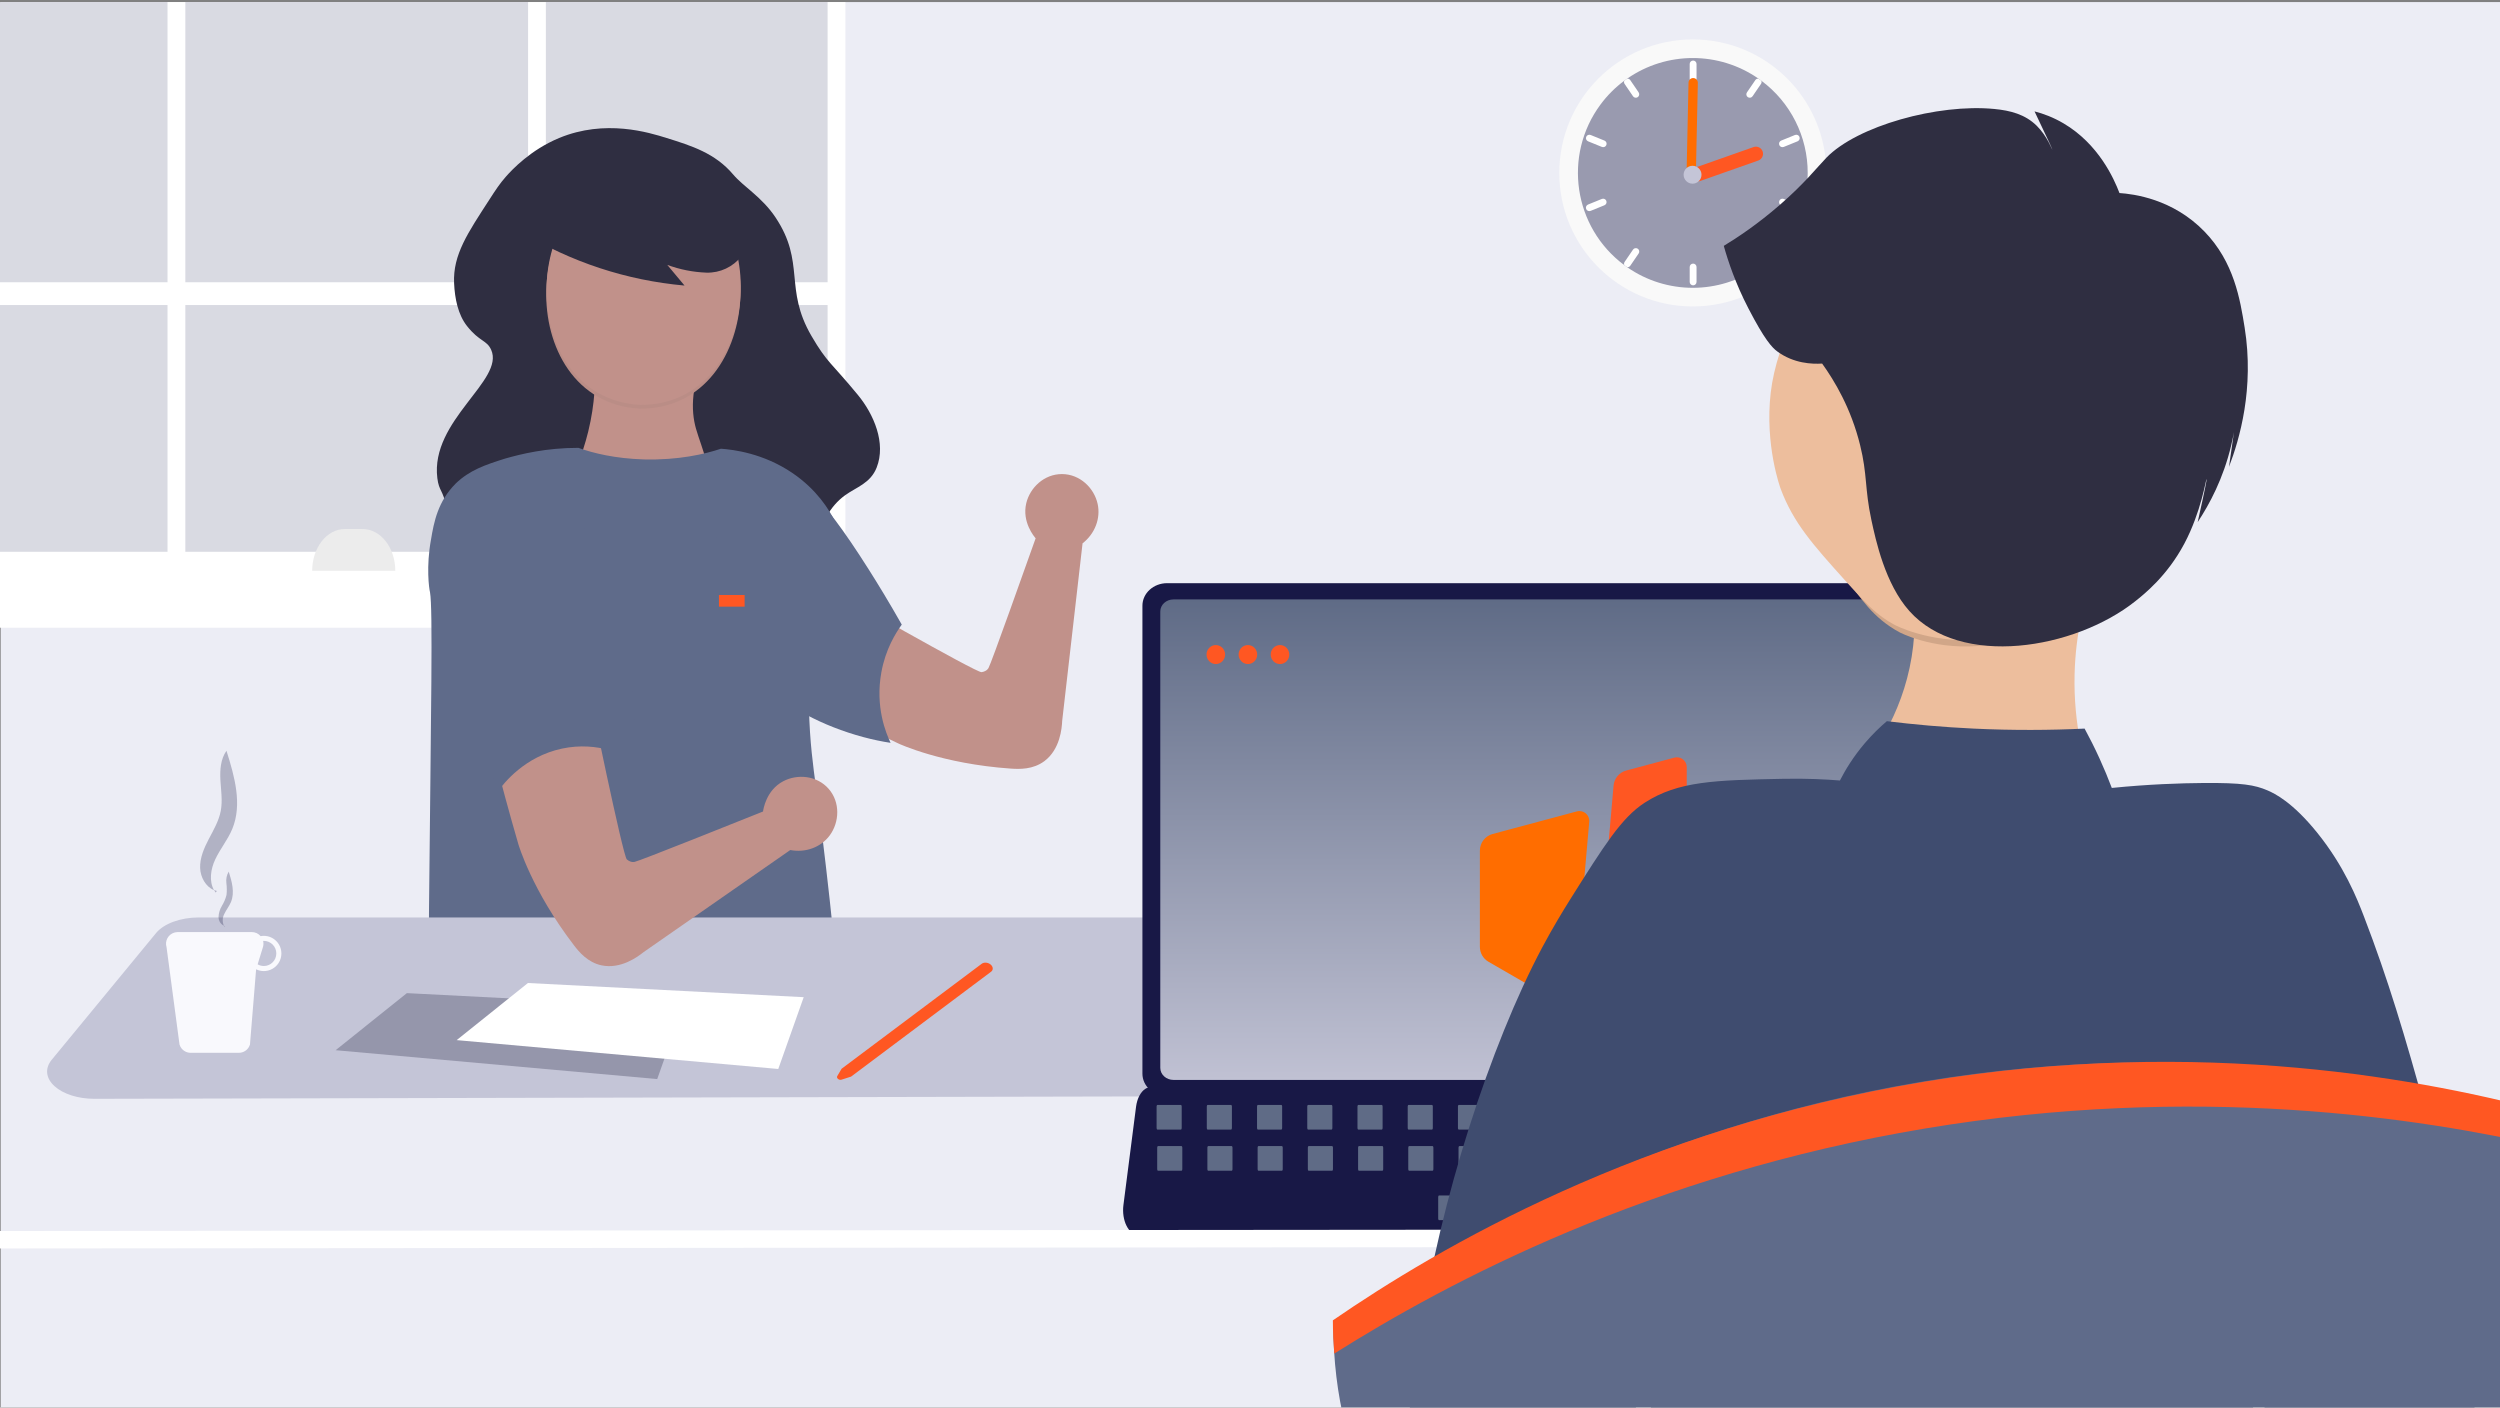 <svg width="1071" height="603" viewBox="0 0 1071 603" fill="none" xmlns="http://www.w3.org/2000/svg">
<rect x="0" y="0" width="1071" height="603" fill="#808080" stroke="none"/>
<g clip-path="url(#clip0_1429_3231)">
<path d="M1071.3 -1.59H0.297V629.736H1071.3V-1.59Z" fill="#ECEDF5"/>
<path d="M725.195 131.282C756.783 131.282 782.39 105.675 782.39 74.087C782.39 42.499 756.783 16.892 725.195 16.892C693.607 16.892 668 42.499 668 74.087C668 105.675 693.607 131.282 725.195 131.282Z" fill="#F9F9F9"/>
<path d="M774.418 74.087C774.427 89.654 767.062 104.309 754.558 113.591C754.144 113.901 753.721 114.202 753.299 114.493C736.407 126.237 714 126.237 697.109 114.493C696.686 114.202 696.263 113.901 695.85 113.591C674.035 97.376 669.488 66.552 685.694 44.728C688.56 40.867 691.979 37.447 695.85 34.572C696.263 34.262 696.686 33.962 697.109 33.67C714 21.927 736.407 21.927 753.299 33.67C753.721 33.962 754.144 34.262 754.558 34.572C767.062 43.854 774.437 58.51 774.418 74.077V74.087Z" fill="#999AAF"/>
<path d="M725.333 25.939C724.525 25.939 723.867 26.597 723.867 27.404V33.793C723.867 34.601 724.525 35.258 725.333 35.258C726.141 35.258 726.798 34.601 726.798 33.793V27.404C726.798 26.597 726.141 25.939 725.333 25.939Z" fill="white"/>
<path d="M754.548 34.583C754.135 34.273 753.712 33.972 753.289 33.681C752.772 33.644 752.274 33.888 751.983 34.32L748.385 39.59C747.934 40.257 748.103 41.169 748.77 41.62C749.437 42.071 750.348 41.901 750.799 41.234L754.398 35.964C754.679 35.56 754.726 35.034 754.539 34.583H754.548Z" fill="white"/>
<path d="M770.881 58.633C770.58 57.881 769.725 57.524 768.974 57.825L763.055 60.23C762.303 60.53 761.946 61.385 762.247 62.137C762.548 62.889 763.403 63.245 764.154 62.945L770.073 60.54C770.824 60.23 771.181 59.384 770.881 58.633Z" fill="white"/>
<path d="M702.002 39.591L698.404 34.32C698.113 33.888 697.615 33.653 697.098 33.681C696.675 33.973 696.253 34.273 695.839 34.583C695.651 35.034 695.698 35.56 695.98 35.964L699.578 41.235C700.029 41.902 700.941 42.071 701.608 41.62C702.275 41.169 702.444 40.258 701.993 39.591H702.002Z" fill="white"/>
<path d="M687.354 60.23L681.435 57.825C680.684 57.524 679.829 57.881 679.528 58.633C679.228 59.384 679.585 60.239 680.336 60.54L686.255 62.945C687.007 63.245 687.861 62.889 688.162 62.137C688.463 61.385 688.106 60.53 687.354 60.23Z" fill="white"/>
<path d="M725.333 112.925C724.525 112.925 723.867 113.583 723.867 114.391V120.779C723.867 121.587 724.525 122.245 725.333 122.245C726.141 122.245 726.798 121.587 726.798 120.779V114.391C726.798 113.583 726.141 112.925 725.333 112.925Z" fill="white"/>
<path d="M754.405 112.21L750.807 106.94C750.356 106.273 749.445 106.103 748.778 106.554C748.111 107.005 747.942 107.917 748.393 108.584L751.991 113.854C752.282 114.286 752.78 114.521 753.297 114.493C753.72 114.202 754.142 113.901 754.556 113.591C754.744 113.14 754.697 112.614 754.415 112.21H754.405Z" fill="white"/>
<path d="M770.081 87.634L764.162 85.229C763.41 84.928 762.556 85.285 762.255 86.037C761.954 86.788 762.311 87.644 763.063 87.944L768.982 90.349C769.733 90.65 770.588 90.293 770.889 89.541C771.189 88.79 770.832 87.935 770.081 87.634Z" fill="white"/>
<path d="M701.615 106.545C700.948 106.094 700.037 106.263 699.586 106.93L695.988 112.2C695.706 112.604 695.659 113.13 695.847 113.581C696.26 113.891 696.683 114.192 697.106 114.483C697.623 114.521 698.121 114.277 698.412 113.844L702.01 108.574C702.461 107.907 702.292 106.996 701.625 106.545H701.615Z" fill="white"/>
<path d="M688.146 86.027C687.846 85.276 686.991 84.919 686.239 85.219L680.321 87.624C679.569 87.925 679.212 88.78 679.513 89.531C679.813 90.283 680.668 90.64 681.42 90.339L687.339 87.934C688.09 87.624 688.447 86.779 688.146 86.027Z" fill="white"/>
<path d="M724.504 75.656C723.94 74.059 724.776 72.321 726.374 71.757L751.213 63.002C752.81 62.438 754.558 63.274 755.112 64.871C755.666 66.468 754.84 68.216 753.242 68.77L728.403 77.526C726.806 78.09 725.068 77.253 724.504 75.656V75.656Z" fill="#FF5722"/>
<path d="M725.4 33.435C726.499 33.464 727.373 34.375 727.354 35.474L726.509 74.838C726.481 75.937 725.569 76.811 724.47 76.792C723.371 76.764 722.497 75.853 722.516 74.753L723.361 35.389C723.39 34.29 724.301 33.417 725.4 33.435V33.435Z" fill="#FF6D00"/>
<path d="M725.091 78.689C727.208 78.689 728.924 76.973 728.924 74.856C728.924 72.739 727.208 71.023 725.091 71.023C722.974 71.023 721.258 72.739 721.258 74.856C721.258 76.973 722.974 78.689 725.091 78.689Z" fill="#C4C5D7"/>
<path d="M358.239 -5.348H-23.188V254.886H358.239V-5.348Z" fill="#D9DAE2"/>
<path d="M361.99 120.917H-56.367V130.679H361.99V120.917Z" fill="white"/>
<path d="M233.855 -3.553C231.319 -4.351 228.782 -5.112 226.227 -5.817V259.152H233.855V-3.553Z" fill="white"/>
<path d="M79.394 -9.106C76.848 -8.505 74.302 -7.875 71.766 -7.208V259.151H79.394V-9.106Z" fill="white"/>
<path d="M362.175 -3.469C359.629 -2.868 357.083 -2.239 354.547 -1.571V264.788H362.175V-3.469Z" fill="white"/>
<path d="M359.444 236.388H-56.367V268.913H359.444V236.388Z" fill="white"/>
<path d="M169.34 244.524H133.734C133.734 234.641 140.001 226.636 147.723 226.636H155.352C163.074 226.636 169.34 234.65 169.34 244.524Z" fill="#ECECEC"/>
<path d="M314.141 74.804C318.428 79.906 326.404 84.408 332.199 93.092C345.173 112.524 335.746 123.554 347.644 143.942C354.441 155.591 356.013 155.206 367.518 169.189C374.333 177.471 379.688 189.86 375.55 200.326C372.882 207.079 366.825 208.682 361.958 212.227C336.065 231.041 353.018 294.637 347.317 295.874C344.19 296.559 340.296 277.192 329.1 254.037C306.924 208.213 278.84 194.493 283.923 169.227C286.029 158.779 292.376 153.434 289.053 147.985C283.652 139.122 258.779 140.06 253.172 150.217C248.735 158.254 259.528 166.348 261.634 179.872C267.785 219.477 193.073 264.982 185.603 257.845C182.027 254.421 195.704 240.635 191.295 217.536C189.788 209.658 188.065 210.586 187.354 204.837C184.274 180.069 216.27 162.915 210.42 149.87C208.519 145.621 205.449 146.475 200.076 139.685C196.238 134.836 194.833 127.943 194.534 121.312C193.981 109.092 200.45 99.742 209.624 85.552C212.451 81.172 213.996 78.799 216.729 75.676C219.378 72.666 227.335 64.188 239.505 59.133C259.266 50.917 277.998 56.75 285.627 59.133C296.177 62.424 306.409 65.613 314.132 74.804H314.141Z" fill="#2F2E41"/>
<path d="M439.657 215.539C437.703 223.656 443.133 229.988 443.668 230.599C439.948 241.084 424.456 284.703 423.451 286.235C423.141 286.705 422.737 287.043 422.737 287.043C422.737 287.043 421.863 287.776 420.501 287.954C418.274 288.236 357.255 253.344 352.746 250.76C339.753 261.17 326.751 271.588 313.758 281.998C336.418 294.652 360.121 306.884 384.923 318.534C384.923 318.534 403.459 327.243 433.071 329.272C436.688 329.516 442.503 329.732 447.417 326.068C454.172 321.033 454.914 311.873 455.036 308.857L463.764 232.769C469.081 228.654 471.589 222.041 470.227 215.868C468.724 209.038 462.646 203.11 454.951 203.091C447.276 203.073 441.254 208.935 439.657 215.539V215.539Z" fill="#C1918A"/>
<path d="M283.818 259.661C286.853 258.036 286.411 255.838 295.787 238.439C301.706 227.362 303.481 224.797 304.421 222.157C304.421 222.157 304.74 221.133 304.985 220.156C307.906 208.817 300.212 190.958 298.145 183.592C295.994 175.945 295.627 164.474 303.838 147.892C287.501 150.26 271.07 152.176 254.732 154.544C255.221 162.426 254.929 172.882 251.998 184.87C246.822 206.036 235.999 221.331 229 229.739C268.636 264.988 280.248 261.409 283.818 259.661Z" fill="#C1918A"/>
<path d="M357.436 222.869C355.228 218.482 350.061 209.82 339.454 202.623C326.978 194.159 314.173 192.609 308.837 192.233C302.054 194.525 290.611 197.193 275.776 196.817C263.488 196.432 254.159 194.149 247.799 191.857C233.81 191.857 223.213 194.525 216.43 196.442C207.956 199.11 201.173 201.402 195.235 207.133C187.607 214.771 185.906 223.545 184.638 231.183C182.515 242.635 183.793 252.181 184.215 253.702C185.484 260.955 184.638 303.711 183.793 388.846C183.793 404.497 183.37 427.787 182.102 456.798C194.822 454.506 213.893 451.452 237.202 451.067C260.51 450.682 277.223 452.627 290.611 453.735C307.362 455.135 331.478 456.084 361.936 453.669C357.67 401.707 353.076 363.208 349.525 336.912C348.379 328.428 346.895 317.878 346.556 303.316C345.758 269.307 351.911 241.471 357.436 222.86V222.869Z" fill="#5F6B8A"/>
<path d="M327.815 207.124C329.901 206.137 332.306 205.047 335.603 205.01C341.898 204.954 349.921 208.805 372.252 244.092C375.907 249.87 380.802 257.836 386.316 267.579C383.733 271.158 379.383 278.073 377.579 287.994C374.864 302.865 379.571 314.12 381.525 318.235C374.197 317.127 365.704 314.966 356.883 311.49C324.997 298.92 306.273 274.475 297.508 261.143C299.049 252.472 306.001 217.392 327.825 207.133L327.815 207.124Z" fill="#5F6B8A"/>
<path d="M23.341 465.301C19.593 461.881 19.151 457.663 22.157 454.008L66.867 399.707C70.202 395.658 77.38 393.037 85.14 393.037H649.867C657.411 393.037 664.278 395.432 667.792 399.303L715.715 452.101C719.031 455.756 718.805 460.04 715.132 463.572C711.459 467.105 705.005 469.219 697.874 469.237L40.515 470.731H40.43C33.459 470.731 27.08 468.702 23.341 465.301V465.301Z" fill="#C4C5D7"/>
<path d="M335.531 334.684C328.147 338.583 326.991 346.841 326.888 347.649C316.563 351.792 273.592 369.003 271.778 369.257C271.224 369.332 270.698 369.257 270.698 369.257C270.698 369.257 269.571 369.088 268.537 368.176C266.856 366.692 252.698 297.838 251.655 292.755C235.252 289.89 218.849 287.015 202.445 284.15C207.922 309.516 214.424 335.389 222.08 361.694C222.08 361.694 227.802 381.357 245.849 404.919C248.057 407.803 251.739 412.304 257.733 413.562C265.982 415.3 273.338 409.805 275.687 407.907L338.547 364.155C345.151 365.424 351.765 362.934 355.495 357.833C359.619 352.187 360.051 343.713 354.988 337.925C349.933 332.157 341.553 331.509 335.541 334.684H335.531Z" fill="#C1918A"/>
<path d="M489.414 259.459V459.962C489.414 465.279 494.149 469.591 499.993 469.601H826.206C832.05 469.601 836.784 465.288 836.784 459.962V259.459C836.775 254.142 832.04 249.839 826.206 249.83H499.993C494.158 249.83 489.423 254.142 489.414 259.459Z" fill="#181846"/>
<path d="M497.07 261.948V457.49C497.07 460.337 499.607 462.639 502.726 462.639H823.5C826.619 462.639 829.146 460.328 829.155 457.49V261.948C829.155 259.102 826.628 256.791 823.5 256.791H502.726C499.597 256.791 497.07 259.102 497.07 261.948V261.948Z" fill="url(#paint0_linear_1429_3231)"/>
<path d="M482.591 525.096C483.803 527.585 485.645 529.023 487.58 529.013H836.886C840.437 529.013 843.312 524.288 843.302 518.463C843.302 517.74 843.255 517.026 843.161 516.312L837.741 474.101C837.28 470.606 835.777 467.722 833.739 466.444C833.015 465.975 832.235 465.74 831.456 465.74H492.973C492.193 465.74 491.422 465.975 490.69 466.444C488.651 467.722 487.148 470.597 486.687 474.101L481.267 516.312C480.872 519.412 481.361 522.634 482.582 525.096H482.591Z" fill="#181846"/>
<path d="M828.608 483.918H818.602C818.396 483.918 818.227 483.646 818.227 483.308V473.96C818.227 473.622 818.396 473.349 818.602 473.349H828.608C828.814 473.349 828.984 473.622 828.984 473.96V483.308C828.984 483.646 828.814 483.918 828.608 483.918Z" fill="#5F6B86"/>
<path d="M807.092 483.918H797.087C796.88 483.918 796.711 483.646 796.711 483.308V473.96C796.711 473.622 796.88 473.349 797.087 473.349H807.092C807.299 473.349 807.468 473.622 807.468 473.96V483.308C807.468 483.646 807.299 483.918 807.092 483.918Z" fill="#5F6B86"/>
<path d="M785.584 483.918H775.579C775.372 483.918 775.203 483.646 775.203 483.308V473.96C775.203 473.622 775.372 473.349 775.579 473.349H785.584C785.791 473.349 785.96 473.622 785.96 473.96V483.308C785.96 483.646 785.791 483.918 785.584 483.918Z" fill="#5F6B86"/>
<path d="M764.053 483.918H754.048C753.841 483.918 753.672 483.646 753.672 483.308V473.96C753.672 473.622 753.841 473.349 754.048 473.349H764.053C764.26 473.349 764.429 473.622 764.429 473.96V483.308C764.429 483.646 764.26 483.918 764.053 483.918Z" fill="#5F6B86"/>
<path d="M742.545 483.918H732.54C732.333 483.918 732.164 483.646 732.164 483.308V473.96C732.164 473.622 732.333 473.349 732.54 473.349H742.545C742.752 473.349 742.921 473.622 742.921 473.96V483.308C742.921 483.646 742.752 483.918 742.545 483.918Z" fill="#5F6B86"/>
<path d="M721.022 483.918H711.016C710.81 483.918 710.641 483.646 710.641 483.308V473.96C710.641 473.622 710.81 473.349 711.016 473.349H721.022C721.228 473.349 721.398 473.622 721.398 473.96V483.308C721.398 483.646 721.228 483.918 721.022 483.918Z" fill="#5F6B86"/>
<path d="M699.506 483.918H689.501C689.294 483.918 689.125 483.646 689.125 483.308V473.96C689.125 473.622 689.294 473.349 689.501 473.349H699.506C699.713 473.349 699.882 473.622 699.882 473.96V483.308C699.882 483.646 699.713 483.918 699.506 483.918Z" fill="#5F6B86"/>
<path d="M677.991 483.918H667.985C667.779 483.918 667.609 483.646 667.609 483.308V473.96C667.609 473.622 667.779 473.349 667.985 473.349H677.991C678.197 473.349 678.366 473.622 678.366 473.96V483.308C678.366 483.646 678.197 483.918 677.991 483.918Z" fill="#5F6B86"/>
<path d="M656.483 483.918H646.477C646.271 483.918 646.102 483.646 646.102 483.308V473.96C646.102 473.622 646.271 473.349 646.477 473.349H656.483C656.689 473.349 656.859 473.622 656.859 473.96V483.308C656.859 483.646 656.689 483.918 656.483 483.918Z" fill="#5F6B86"/>
<path d="M634.959 483.918H624.954C624.747 483.918 624.578 483.646 624.578 483.308V473.96C624.578 473.622 624.747 473.349 624.954 473.349H634.959C635.166 473.349 635.335 473.622 635.335 473.96V483.308C635.335 483.646 635.166 483.918 634.959 483.918Z" fill="#5F6B86"/>
<path d="M613.444 483.918H603.438C603.232 483.918 603.062 483.646 603.062 483.308V473.96C603.062 473.622 603.232 473.349 603.438 473.349H613.444C613.65 473.349 613.819 473.622 613.819 473.96V483.308C613.819 483.646 613.65 483.918 613.444 483.918Z" fill="#5F6B86"/>
<path d="M591.928 483.918H581.923C581.716 483.918 581.547 483.646 581.547 483.308V473.96C581.547 473.622 581.716 473.349 581.923 473.349H591.928C592.135 473.349 592.304 473.622 592.304 473.96V483.308C592.304 483.646 592.135 483.918 591.928 483.918Z" fill="#5F6B86"/>
<path d="M570.412 483.918H560.407C560.2 483.918 560.031 483.646 560.031 483.308V473.96C560.031 473.622 560.2 473.349 560.407 473.349H570.412C570.619 473.349 570.788 473.622 570.788 473.96V483.308C570.788 483.646 570.619 483.918 570.412 483.918Z" fill="#5F6B86"/>
<path d="M548.897 483.918H538.891C538.685 483.918 538.516 483.646 538.516 483.308V473.96C538.516 473.622 538.685 473.349 538.891 473.349H548.897C549.103 473.349 549.273 473.622 549.273 473.96V483.308C549.273 483.646 549.103 483.918 548.897 483.918Z" fill="#5F6B86"/>
<path d="M527.373 483.918H517.368C517.161 483.918 516.992 483.646 516.992 483.308V473.96C516.992 473.622 517.161 473.349 517.368 473.349H527.373C527.58 473.349 527.749 473.622 527.749 473.96V483.308C527.749 483.646 527.58 483.918 527.373 483.918Z" fill="#5F6B86"/>
<path d="M505.866 483.918H495.86C495.653 483.918 495.484 483.646 495.484 483.308V473.96C495.484 473.622 495.653 473.349 495.86 473.349H505.866C506.072 473.349 506.241 473.622 506.241 473.96V483.308C506.241 483.646 506.072 483.918 505.866 483.918Z" fill="#5F6B86"/>
<path d="M828.858 501.551H818.852C818.646 501.551 818.477 501.279 818.477 500.94V491.593C818.477 491.254 818.646 490.982 818.852 490.982H828.858C829.064 490.982 829.233 491.254 829.233 491.593V500.94C829.233 501.279 829.064 501.551 828.858 501.551Z" fill="#5F6B86"/>
<path d="M807.35 501.551H797.345C797.138 501.551 796.969 501.279 796.969 500.94V491.593C796.969 491.254 797.138 490.982 797.345 490.982H807.35C807.557 490.982 807.726 491.254 807.726 491.593V500.94C807.726 501.279 807.557 501.551 807.35 501.551Z" fill="#5F6B86"/>
<path d="M785.834 501.551H775.829C775.622 501.551 775.453 501.279 775.453 500.94V491.593C775.453 491.254 775.622 490.982 775.829 490.982H785.834C786.041 490.982 786.21 491.254 786.21 491.593V500.94C786.21 501.279 786.041 501.551 785.834 501.551Z" fill="#5F6B86"/>
<path d="M764.311 501.551H754.305C754.099 501.551 753.93 501.279 753.93 500.94V491.593C753.93 491.254 754.099 490.982 754.305 490.982H764.311C764.518 490.982 764.687 491.254 764.687 491.593V500.94C764.687 501.279 764.518 501.551 764.311 501.551Z" fill="#5F6B86"/>
<path d="M742.795 501.551H732.79C732.583 501.551 732.414 501.279 732.414 500.94V491.593C732.414 491.254 732.583 490.982 732.79 490.982H742.795C743.002 490.982 743.171 491.254 743.171 491.593V500.94C743.171 501.279 743.002 501.551 742.795 501.551Z" fill="#5F6B86"/>
<path d="M721.287 501.551H711.282C711.075 501.551 710.906 501.279 710.906 500.94V491.593C710.906 491.254 711.075 490.982 711.282 490.982H721.287C721.494 490.982 721.663 491.254 721.663 491.593V500.94C721.663 501.279 721.494 501.551 721.287 501.551Z" fill="#5F6B86"/>
<path d="M699.764 501.551H689.759C689.552 501.551 689.383 501.279 689.383 500.94V491.593C689.383 491.254 689.552 490.982 689.759 490.982H699.764C699.971 490.982 700.14 491.254 700.14 491.593V500.94C700.14 501.279 699.971 501.551 699.764 501.551Z" fill="#5F6B86"/>
<path d="M678.248 501.551H668.243C668.036 501.551 667.867 501.279 667.867 500.94V491.593C667.867 491.254 668.036 490.982 668.243 490.982H678.248C678.455 490.982 678.624 491.254 678.624 491.593V500.94C678.624 501.279 678.455 501.551 678.248 501.551Z" fill="#5F6B86"/>
<path d="M656.733 501.551H646.727C646.521 501.551 646.352 501.279 646.352 500.94V491.593C646.352 491.254 646.521 490.982 646.727 490.982H656.733C656.939 490.982 657.109 491.254 657.109 491.593V500.94C657.109 501.279 656.939 501.551 656.733 501.551Z" fill="#5F6B86"/>
<path d="M635.217 501.551H625.212C625.005 501.551 624.836 501.279 624.836 500.94V491.593C624.836 491.254 625.005 490.982 625.212 490.982H635.217C635.424 490.982 635.593 491.254 635.593 491.593V500.94C635.593 501.279 635.424 501.551 635.217 501.551Z" fill="#5F6B86"/>
<path d="M613.686 501.551H603.68C603.474 501.551 603.305 501.279 603.305 500.94V491.593C603.305 491.254 603.474 490.982 603.68 490.982H613.686C613.893 490.982 614.062 491.254 614.062 491.593V500.94C614.062 501.279 613.893 501.551 613.686 501.551Z" fill="#5F6B86"/>
<path d="M592.186 501.551H582.18C581.974 501.551 581.805 501.279 581.805 500.94V491.593C581.805 491.254 581.974 490.982 582.18 490.982H592.186C592.393 490.982 592.562 491.254 592.562 491.593V500.94C592.562 501.279 592.393 501.551 592.186 501.551Z" fill="#5F6B86"/>
<path d="M570.662 501.551H560.657C560.45 501.551 560.281 501.279 560.281 500.94V491.593C560.281 491.254 560.45 490.982 560.657 490.982H570.662C570.869 490.982 571.038 491.254 571.038 491.593V500.94C571.038 501.279 570.869 501.551 570.662 501.551Z" fill="#5F6B86"/>
<path d="M549.147 501.551H539.141C538.935 501.551 538.766 501.279 538.766 500.94V491.593C538.766 491.254 538.935 490.982 539.141 490.982H549.147C549.354 490.982 549.523 491.254 549.523 491.593V500.94C549.523 501.279 549.354 501.551 549.147 501.551Z" fill="#5F6B86"/>
<path d="M527.623 501.551H517.618C517.411 501.551 517.242 501.279 517.242 500.94V491.593C517.242 491.254 517.411 490.982 517.618 490.982H527.623C527.83 490.982 527.999 491.254 527.999 491.593V500.94C527.999 501.279 527.83 501.551 527.623 501.551Z" fill="#5F6B86"/>
<path d="M506.123 501.551H496.118C495.911 501.551 495.742 501.279 495.742 500.94V491.593C495.742 491.254 495.911 490.982 496.118 490.982H506.123C506.33 490.982 506.499 491.254 506.499 491.593V500.94C506.499 501.279 506.33 501.551 506.123 501.551Z" fill="#5F6B86"/>
<path d="M701.814 522.709H616.501C616.294 522.709 616.125 522.437 616.125 522.099V512.751C616.125 512.413 616.294 512.14 616.501 512.14H701.814C702.021 512.14 702.19 512.413 702.19 512.751V522.099C702.19 522.437 702.021 522.709 701.814 522.709Z" fill="#5F6B86"/>
<path d="M520.858 284.477C523.058 284.477 524.842 282.656 524.842 280.409C524.842 278.163 523.058 276.341 520.858 276.341C518.658 276.341 516.875 278.163 516.875 280.409C516.875 282.656 518.658 284.477 520.858 284.477Z" fill="#FF5722"/>
<path d="M534.601 284.477C536.801 284.477 538.584 282.656 538.584 280.409C538.584 278.163 536.801 276.341 534.601 276.341C532.401 276.341 530.617 278.163 530.617 280.409C530.617 282.656 532.401 284.477 534.601 284.477Z" fill="#FF5722"/>
<path d="M548.351 284.477C550.551 284.477 552.334 282.656 552.334 280.409C552.334 278.163 550.551 276.341 548.351 276.341C546.151 276.341 544.367 278.163 544.367 280.409C544.367 282.656 546.151 284.477 548.351 284.477Z" fill="#FF5722"/>
<path d="M681.461 517.562L696.896 457.99L710.528 509.398L681.461 517.562Z" fill="#2E3A54"/>
<path d="M238.849 206.878C234.828 206.841 230.544 206.23 226.523 206.192C222.643 205.732 219.158 205.413 215.278 204.943C210.834 207.611 202.745 213.257 196.761 223.479C191.152 233.061 190.626 242.362 190.26 247.839C188.042 281.519 211.069 333.19 213.558 338.705C215.719 335.718 224.616 324.153 240.737 320.705C256.483 317.342 268.63 323.984 271.796 325.844C272.576 312.287 272.06 293 266.874 271.533C259.875 241.761 247.586 220.087 238.849 206.869V206.878Z" fill="#5F6B8A"/>
<path d="M274.082 175.067C329.567 175.509 332.564 78.555 277.145 75.897C221.669 75.136 218.672 172.089 274.082 175.067Z" fill="#BA8D86"/>
<path d="M358.68 461.005L360.549 457.839L420.582 412.867C421.577 412.124 423.287 412.275 424.396 413.214C425.504 414.154 425.598 415.516 424.602 416.267L364.598 461.221L360.483 462.537C359.995 462.687 359.412 462.565 358.999 462.208C358.586 461.86 358.454 461.381 358.68 461.005V461.005Z" fill="#FF5722"/>
<path d="M143.773 449.911L281.547 462.275L292.445 431.516L174.306 425.457L143.773 449.911Z" fill="#9596AB"/>
<path d="M195.633 445.588L333.407 457.952L344.305 427.194L226.166 421.125L195.633 445.588Z" fill="white"/>
<path d="M675.537 347.6L639.443 357.276C636.22 358.14 633.984 361.062 633.984 364.397V405.64C633.984 408.271 635.384 410.704 637.667 412.019L668.031 429.55C670.699 431.091 674.062 429.343 674.335 426.271L680.827 352.034C681.08 349.122 678.365 346.848 675.547 347.6H675.537Z" fill="#FF6D00"/>
<path d="M717.29 324.565L696.678 330.089C693.69 330.887 691.511 333.48 691.248 336.562L683.525 424.797C683.225 428.188 686.879 430.509 689.829 428.809L718.915 412.02C721.198 410.705 722.598 408.272 722.598 405.641V328.632C722.598 325.861 719.967 323.851 717.299 324.565H717.29Z" fill="#FF5722"/>
<path d="M897.314 339.654C892.993 327.967 888.22 310.38 888.756 288.828C889.188 271.401 892.936 256.914 896.657 246.449C870.755 247.52 844.854 248.581 818.953 249.652C820.249 257.704 821.029 268.714 818.953 281.425C814.781 306.97 801.544 324.341 794.602 332.251C796.894 335.708 800.295 340.622 804.739 346.334C816.764 361.797 821.987 370.873 830.471 373.813C861.68 384.636 897.962 369.191 897.305 364.578C896.985 362.342 886.416 363.686 883.993 358.894C881.672 354.31 888.267 347.019 897.314 339.663V339.654Z" fill="#EDBE9D"/>
<path d="M951.572 187.751C916.183 241.724 875.381 274.793 846.868 276.775C827.167 278.147 813.658 270.819 813.658 270.819C802.544 264.797 796.71 256.135 790.359 246.468C784.299 237.242 775.844 221.76 771.297 199.87C773.072 191.903 775.966 181.231 780.823 169.159C782.89 164.029 822.724 67.827 874.554 70.984C909.766 73.135 947.815 120.973 951.563 187.742L951.572 187.751Z" fill="#D1A688"/>
<path d="M1081.65 533.884L-11.576 534.849C-12.445 534.849 -13.148 533.148 -13.148 531.088C-13.148 529.043 -12.445 527.375 -11.576 527.359L1081.65 526.394C1082.51 526.394 1083.22 528.095 1083.22 530.156C1083.22 532.2 1082.51 533.868 1081.65 533.884Z" fill="white"/>
<path d="M1062.07 651.062C1060.96 651.626 1059.83 652.189 1058.72 652.734C1030.01 667.089 1007.05 675.244 975.634 684.188C972.985 654.576 970.42 602.519 967.93 570.248C967.273 561.868 966.624 554.841 965.985 549.881C965.826 547.241 965.29 544.638 964.388 542.158L964.501 549.881L964.774 570.248L966.352 686.724C927.279 697.068 887.135 702.846 846.729 703.964C844.624 704.02 842.548 704.058 840.547 704.095C839.842 704.114 839.147 704.133 838.461 704.133C836.188 704.152 833.933 704.17 831.669 704.17C789.092 704.199 746.665 699.06 705.329 688.857C706.221 659.555 707.114 608.081 707.959 570.248C708.138 562.855 708.307 555.968 708.485 549.881C708.833 536.869 709.19 527.493 709.537 524.355C709.227 524.909 708.992 525.501 708.833 526.121C707.151 533.957 706.005 541.895 705.394 549.89C704.755 555.978 704.126 562.864 703.487 570.258C700.105 609.556 696.582 662.993 692.946 685.644C671.32 679.735 650.097 672.435 629.41 663.792C618.512 659.254 607.802 654.35 597.289 649.089C599.29 636.012 601.376 621.346 603.518 606.136C606.862 582.424 608.178 573.668 608.675 570.258C616.746 515.111 638.447 447.61 660.732 405.794C665.213 397.385 669.798 389.87 672.616 385.388C687.328 361.995 694.684 350.299 704.568 343.892C719.007 334.544 734.988 334.224 763.886 333.642C773.891 333.435 782.262 333.886 788.218 334.365C790.586 329.743 793.968 324.182 798.806 318.479C802.076 314.627 805.354 311.48 808.332 308.953C819.888 310.381 832.27 311.499 845.395 312.128C862.474 312.945 878.427 312.833 893.045 312.128C895.168 316.036 897.31 320.273 899.396 324.839C901.415 329.255 903.163 333.501 904.694 337.55C920.712 335.953 934.09 335.512 943.88 335.436C960.555 335.305 965.939 336.263 971.416 338.612C974.525 339.946 982.107 343.647 992.591 356.612C1004.29 371.08 1009.76 384.928 1012.71 392.613C1023.08 419.613 1030.26 443.589 1039.56 477.363C1047.43 505.998 1049.29 513.908 1049.98 517.657C1052.84 533.102 1055.67 551.309 1058.41 570.258C1062.01 594.825 1058.18 624.24 1061.43 646.834C1061.62 648.272 1061.84 649.672 1062.05 651.071L1062.07 651.062Z" fill="#3F4C6F"/>
<path d="M1092.27 478.743C1086.75 554.831 1092.47 588.332 1061.98 651.07C1034.24 664.646 1005.35 675.722 975.645 684.177C972.554 685.051 969.463 685.897 966.363 686.723C927.29 697.067 887.147 702.845 846.74 703.963C844.635 704.019 842.559 704.057 840.558 704.094C839.854 704.113 839.158 704.132 838.472 704.132C836.199 704.151 833.944 704.169 831.68 704.169C789.103 704.198 746.677 699.059 705.34 688.856C701.197 687.841 697.072 686.77 692.967 685.643C671.34 679.734 650.117 672.434 629.43 663.791C618.532 659.253 607.822 654.349 597.31 649.088C594.933 647.885 592.546 646.692 590.207 645.452C578.163 624.267 571.314 598.507 571.164 567.542C614.803 536.595 696.424 487.282 810.486 465.675C936.657 441.774 1039.65 463.683 1092.27 478.752V478.743Z" fill="#5F6B8A"/>
<path d="M1092.03 491.566C1092.31 486.864 1092.63 482.002 1093 476.934C1040.39 462.64 943.518 443.644 824.631 463.363C703.072 483.523 616.134 534.607 571 565.636C571.019 570.525 571.235 575.265 571.584 579.892C620.379 549.117 706.949 503.129 824.631 483.457C940.526 464.086 1036.06 478.68 1092.04 491.557L1092.03 491.566Z" fill="#FF5722"/>
<path d="M951.589 185.129C915.936 240.06 874.223 272.537 846.885 274.153C825.981 275.393 811.542 267.642 811.542 267.642C803.904 263.546 799.281 258.501 790.366 248.581C776.762 233.455 768.279 224.023 762.83 209.395C762.83 209.395 755.915 190.812 758.593 168.096C763.675 125.077 812.537 56.43 874.571 68.361C920.511 77.202 957.526 127.125 951.579 185.119L951.589 185.129Z" fill="#EDBE9D"/>
<path d="M801.677 222.634C798.821 209.359 800.014 203.403 796.885 190.739C792.968 174.834 785.875 163.09 780.604 155.753C776.301 156.016 768.494 155.753 761.448 150.605C759.128 148.913 755.952 145.513 749 132.087C743.486 121.443 740.31 111.926 738.469 105.331C744.312 101.78 752.899 96.087 762.407 87.838C773.117 78.547 778.312 71.82 782.427 67.564C795.542 53.998 830.105 44.331 854.343 46.68C861.249 47.347 867.562 48.963 872.541 53.886C877.069 58.358 879.127 64.239 879.249 64.173C879.333 64.126 877.84 60.772 871.592 47.713C875.303 48.672 879.596 50.24 884.04 52.862C898.968 61.664 905.582 76.395 907.978 82.699C913.944 83.113 930.751 85.133 944.364 99.159C957.103 112.283 959.668 128.292 961.603 140.317C965.784 166.341 959.452 188.136 954.895 200.002C957.967 178.394 958.71 173.246 958.728 173.246C958.747 173.246 957.949 181.917 955.854 190.739C952.462 205.038 946.534 216.029 941.489 223.667C944.824 208.73 945.463 205.188 945.322 205.15C945.04 205.075 943.02 219.261 935.749 232.931C928.374 246.788 918.509 254.595 914.676 257.629C888.719 278.194 839.857 286.311 817.958 261.744C807.595 250.123 803.593 231.559 801.677 222.643V222.634Z" fill="#2F2E41"/>
<path d="M76.1 399.302H107.892C109.348 399.302 110.72 399.941 111.659 401.05C112.101 400.965 112.552 400.918 113.002 400.918C117.164 400.918 120.546 404.291 120.546 408.462C120.546 412.633 117.174 416.006 113.002 416.006C111.866 416.006 110.738 415.743 109.714 415.245L109.188 421.765L107.084 447.516C106.98 447.835 106.849 448.145 106.68 448.437C105.816 450.034 104.143 451.02 102.33 451.02H81.662C79.848 451.02 78.176 450.024 77.302 448.437C77.143 448.145 77.011 447.835 76.908 447.516L71.346 405.747C70.538 403.126 72.013 400.345 74.634 399.537C75.104 399.396 75.602 399.321 76.1 399.321V399.302ZM113.002 413.845C115.981 413.845 118.386 411.421 118.376 408.443C118.376 405.475 115.962 403.07 113.002 403.07C112.909 403.07 112.815 403.098 112.721 403.098C112.937 403.962 112.909 404.873 112.645 405.728L110.372 413.122C111.17 413.592 112.082 413.836 113.012 413.836L113.002 413.845Z" fill="#F9F9FD"/>
<g opacity="0.28">
<path d="M92.375 382.371C92.121 382.033 91.886 381.676 91.68 381.3C92.084 381.469 92.497 381.592 92.91 381.685L92.375 382.371V382.371Z" fill="#181846"/>
<path d="M89.465 359.41C91.494 355.53 93.768 351.678 94.576 347.375C95.393 343.063 94.679 338.638 94.425 334.26C94.181 329.882 94.491 325.204 97.018 321.625C100.475 332.56 103.895 344.613 99.48 355.192C97.563 359.786 94.294 363.694 92.189 368.204C90.263 372.318 89.484 377.448 91.673 381.319C88.112 379.881 85.876 375.795 85.735 371.858C85.585 367.48 87.436 363.3 89.456 359.42L89.465 359.41Z" fill="#181846"/>
</g>
<g opacity="0.28">
<path d="M96.186 397.009C96.083 396.877 95.999 396.736 95.914 396.595C96.074 396.661 96.234 396.708 96.393 396.746L96.186 397.009Z" fill="#181846"/>
<path d="M95.055 388.084C95.947 386.628 96.614 385.059 97.037 383.405C97.225 381.714 97.206 380.004 96.981 378.313C96.755 376.613 97.112 374.884 97.986 373.4C99.329 377.646 100.654 382.334 98.944 386.44C98.202 388.225 96.933 389.747 96.116 391.494C95.261 393.063 95.186 394.951 95.919 396.586C94.519 395.9 93.627 394.472 93.617 392.913C93.674 391.203 94.171 389.54 95.064 388.084H95.055Z" fill="#181846"/>
</g>
<path d="M274.207 173.442C329.692 173.884 332.689 76.93 277.27 74.272C221.794 73.511 218.797 170.464 274.207 173.442Z" fill="#C1918A"/>
<path d="M223.141 99.233C244.42 112.225 268.414 120.126 293.254 122.334L285.86 113.475C291.243 115.467 296.899 116.585 302.639 116.801C308.464 116.97 314.016 114.367 317.614 109.792C320.555 105.038 320.987 99.138 318.76 94.009C316.506 88.964 313.001 84.586 308.576 81.279C292.643 68.681 271.467 64.895 252.152 71.199C245.622 73.143 239.779 76.892 235.288 82.012C230.807 87.245 229.247 94.385 231.154 101.008" fill="#2F2E41"/>
<rect x="308" y="254.892" width="11" height="5" fill="#FF5722"/>
</g>
<defs>
<linearGradient id="paint0_linear_1429_3231" x1="663.113" y1="462.639" x2="663.113" y2="256.791" gradientUnits="userSpaceOnUse">
<stop stop-color="#C0C1D3"/>
<stop offset="1" stop-color="#5F6B86"/>
</linearGradient>
<clipPath id="clip0_1429_3231">
<rect width="1071" height="602" fill="white" transform="translate(0 0.892)"/>
</clipPath>
</defs>
</svg>
